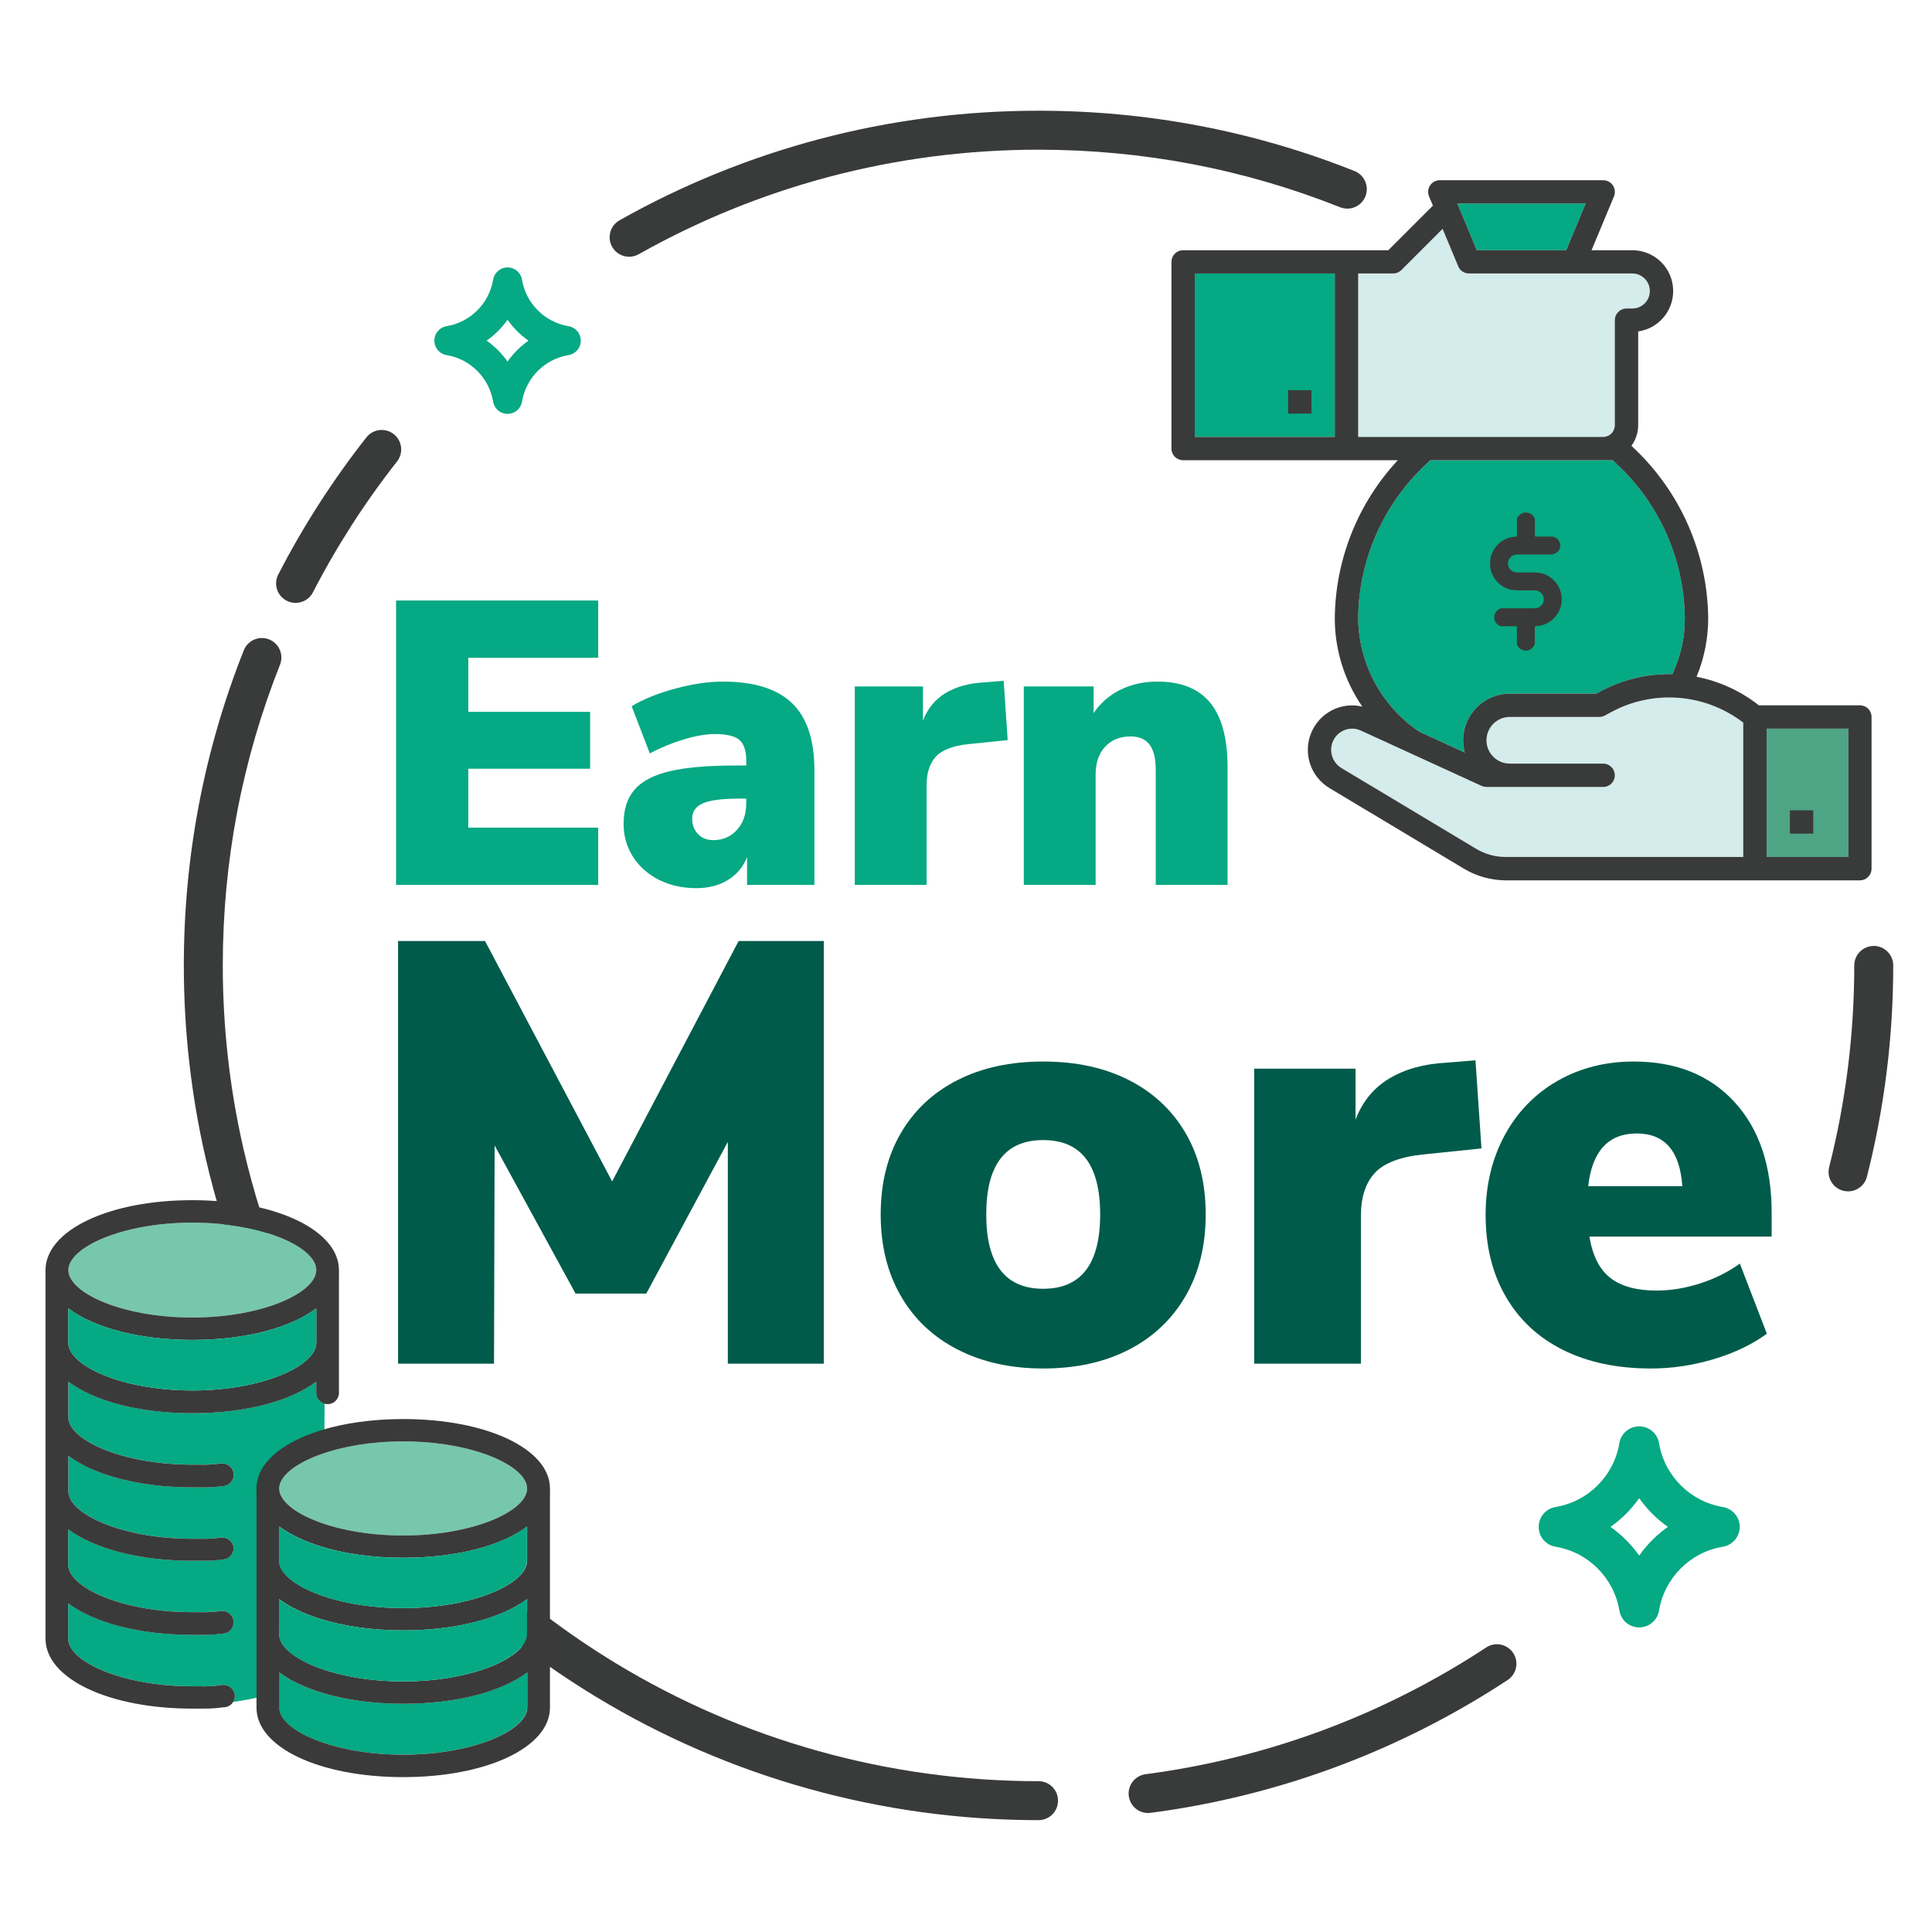 <?xml version="1.0" encoding="utf-8"?>
<!-- Generator: Adobe Illustrator 24.0.1, SVG Export Plug-In . SVG Version: 6.00 Build 0)  -->
<svg version="1.1" id="earn_more" xmlns="http://www.w3.org/2000/svg" xmlns:xlink="http://www.w3.org/1999/xlink" x="0px" y="0px"
	 viewBox="0 0 1500 1500" style="enable-background:new 0 0 1500 1500;" xml:space="preserve">
<style type="text/css">
	.st0{fill-rule:evenodd;clip-rule:evenodd;fill:#05A983;}
	.st1{fill:#393A3A;}
	.st2{fill-rule:evenodd;clip-rule:evenodd;fill:#77C7AD;}
	.st3{fill-rule:evenodd;clip-rule:evenodd;fill:#3A3A3A;}
	.st4{fill:#005B4A;}
	.st5{fill:#05A983;}
	.st6{fill-rule:evenodd;clip-rule:evenodd;fill:#D4ECEB;}
	.st7{fill-rule:evenodd;clip-rule:evenodd;fill:#4DA585;}
	.st8{fill-rule:evenodd;clip-rule:evenodd;fill:#393A3A;}
</style>
<g id="Fill-43_2_">
	<path class="st0" d="M1272.66,1207.77c-6.09-8.67-13.64-16.2-22.29-22.29c8.66-6.09,16.2-13.64,22.29-22.31
		c6.09,8.67,13.64,16.22,22.29,22.31C1286.3,1191.56,1278.75,1199.09,1272.66,1207.77 M1337.7,1200.86
		c8.5-1.44,14.22-9.49,12.79-17.99c-1.11-6.56-6.25-11.69-12.79-12.81c-25.46-4.24-45.39-24.19-49.64-49.63
		c-1.42-8.5-9.49-14.23-17.99-12.79c-6.56,1.11-11.68,6.23-12.79,12.79c-4.24,25.44-24.19,45.39-49.63,49.63
		c-8.52,1.44-14.23,9.5-12.81,18c1.11,6.56,6.25,11.68,12.81,12.79c25.44,4.24,45.39,24.19,49.63,49.63
		c1.42,8.5,9.49,14.25,17.99,12.81c6.56-1.11,11.69-6.25,12.79-12.81C1292.31,1225.05,1312.24,1205.1,1337.7,1200.86"/>
</g>
<g>
	<path class="st1" d="M891.37,1407.63c-7.48,0-13.98-5.55-14.98-13.17c-1.09-8.29,4.75-15.88,13.04-16.97
		c47.6-6.24,94.46-17.93,139.3-34.75c43.83-16.44,85.94-37.86,125.17-63.66c6.98-4.59,16.36-2.66,20.95,4.33
		c4.59,6.98,2.66,16.36-4.33,20.95c-41.11,27.04-85.24,49.49-131.17,66.71c-46.99,17.63-96.12,29.88-146,36.42
		C892.69,1407.59,892.03,1407.63,891.37,1407.63z"/>
</g>
<g>
	<path class="st1" d="M806.32,1413.16c-121.54,0-240.43-33.16-343.8-95.89c-19.85-12.05-39.3-25.29-57.8-39.38
		c-6.65-5.06-7.94-14.55-2.87-21.2c5.06-6.65,14.55-7.93,21.2-2.87c17.66,13.44,36.22,26.09,55.17,37.59
		c98.64,59.86,212.1,91.5,328.1,91.5c8.36,0,15.13,6.77,15.13,15.13S814.68,1413.16,806.32,1413.16z"/>
</g>
<g>
	<path class="st1" d="M205.36,1008.78c-5.97,0-11.63-3.56-14.02-9.43c-13.3-32.72-24.04-66.77-31.92-101.2
		c-11.08-48.45-16.7-98.44-16.7-148.58c0-84.49,15.67-166.8,46.56-244.66c3.08-7.77,11.87-11.56,19.64-8.48
		c7.77,3.08,11.56,11.88,8.48,19.64c-29.48,74.29-44.43,152.85-44.43,233.5c0,47.88,5.36,95.6,15.94,141.84
		c7.52,32.85,17.76,65.34,30.45,96.55c3.15,7.74-0.58,16.57-8.32,19.71C209.19,1008.42,207.26,1008.78,205.36,1008.78z"/>
</g>
<g>
	<path class="st1" d="M229.49,468.09c-2.33,0-4.7-0.54-6.92-1.68c-7.43-3.83-10.35-12.95-6.52-20.38
		c19.29-37.44,42.3-73.24,68.41-106.43c5.17-6.57,14.68-7.7,21.25-2.54s7.7,14.68,2.54,21.25c-24.92,31.67-46.88,65.85-65.29,101.58
		C240.27,465.1,234.97,468.09,229.49,468.09z"/>
</g>
<g>
	<path class="st1" d="M488.46,199.34c-5.28,0-10.42-2.77-13.19-7.7c-4.1-7.28-1.53-16.51,5.75-20.61
		c48.62-27.4,100.57-48.54,154.39-62.85c55.47-14.75,112.98-22.22,170.91-22.22c84.73,0,167.27,15.75,245.32,46.83
		c7.76,3.09,11.55,11.89,8.46,19.65c-3.09,7.76-11.88,11.55-19.65,8.46c-74.47-29.65-153.25-44.68-234.13-44.68
		c-55.31,0-110.2,7.13-163.14,21.21c-51.35,13.65-100.91,33.83-147.31,59.97C493.52,198.71,490.97,199.34,488.46,199.34z"/>
</g>
<g>
	<path class="st1" d="M1434.84,924.97c-1.23,0-2.49-0.15-3.74-0.47c-8.1-2.06-12.99-10.29-10.94-18.39
		c12.93-50.87,19.49-103.54,19.49-156.55c0-8.36,6.77-15.13,15.13-15.13s15.13,6.77,15.13,15.13c0,55.52-6.87,110.7-20.42,164.01
		C1447.76,920.41,1441.6,924.97,1434.84,924.97z"/>
</g>
<g id="Group-4_1_" transform="translate(3, 144)">
	<g id="Fill-1_1_">
		<path class="st2" d="M50.06,842.11c0-17.41,41.21-36.87,96.25-36.87c55.16,0,96.25,19.36,96.25,36.81
			c0,17.4-41.2,36.87-96.25,36.87C91.27,878.91,50.06,859.56,50.06,842.11"/>
	</g>
	<g id="Fill-3_1_">
		<path class="st0" d="M213.63,1165.74v-11.29c3.33,2.5,7.11,4.83,11.29,7c20.52,10.73,50.54,17.35,85.02,17.35
			c41.48,0,76.45-9.45,96.3-24.4v27.36c0,17.28-41.2,36.58-96.3,36.58c-55.16,0-96.31-19.29-96.31-36.53V1165.74
			c1.45-0.51,2.88-1.02,4.27-1.53C216.52,1164.73,215.09,1165.24,213.63,1165.74"/>
	</g>
	<g id="Fill-5_1_">
		<path class="st0" d="M178.34,1114.38c-0.67-4.83-5.12-8.23-9.95-7.56c-5.67,0.78-11.4,1.06-17.13,0.84h-5.06
			c-55.1,0-96.24-19.41-96.24-36.86v-27.52c19.86,14.9,54.82,24.47,96.24,24.47h8.29c5.45,0.05,10.84-0.28,16.18-1.05
			c4.67-0.56,8.06-4.73,7.67-9.41c-0.67-4.78-5.05-8.11-9.89-7.5c-5.67,0.78-11.4,1.05-17.13,0.88h-5
			c-55.16,0-96.25-19.45-96.25-36.86v-27.58c19.85,14.9,54.77,24.52,96.25,24.52h8.28c5.39,0.05,10.79-0.34,16.13-1.06
			c4.89-0.61,8.33-5.06,7.67-9.85c-0.61-4.83-5.06-8.22-9.95-7.61c-5.67,0.78-11.4,1.05-17.13,0.88h-5
			c-55.16,0-96.25-19.46-96.25-36.86v-27.58c19.85,14.9,54.66,24.52,96.25,24.52c41.53,0,76.39-9.51,96.24-24.52v8.73
			c0,4,2.72,7.39,6.45,8.4c-0.06,7.73-0.11,15.45-0.16,23.18c-30.42,9.51-49.72,25.8-49.72,45.04c-0.06,1.05-0.06,2.05,0,3.11
			c-0.06,0.5-0.06,1.05,0,1.56v154.67c-6.55,1.61-13.62,3-21.13,4.01c1.23-1.89,1.67-4.28,1.05-6.67c-1.17-4.67-6-7.56-10.67-6.4
			c-5.67,0.83-11.4,1.11-17.13,0.89h-5.06c-55.1,0-96.24-19.45-96.24-36.86v-27.59c19.86,14.96,54.82,24.53,96.24,24.53h8.29
			c5.45,0.05,10.84-0.28,16.18-1.06C175.51,1123.62,178.96,1119.22,178.34,1114.38"/>
	</g>
	<g id="Fill-7_1_">
		<path class="st3" d="M32.33,842.11c-0.06,1.05-0.06,2.11,0,3.17c-0.06,0.5-0.06,1,0,1.55v281.41c0,30.96,48.93,54.32,113.87,54.32
			h8.28c5.46,0.05,10.84-0.28,16.18-1.05c0.67,0,1.34-0.06,2.01-0.23c2.34-0.55,4.16-2,5.33-3.88c1.23-1.89,1.66-4.3,1.06-6.68
			c-1.17-4.67-6.01-7.56-10.68-6.39c-5.67,0.83-11.39,1.11-17.12,0.89h-5.06c-55.1,0-96.25-19.46-96.25-36.86v-27.58
			c19.85,14.96,54.83,24.52,96.25,24.52h8.28c5.46,0.05,10.84-0.27,16.18-1.05c4.85-0.61,8.28-5.01,7.68-9.84
			c-0.67-4.85-5.12-8.24-9.96-7.57c-5.67,0.78-11.39,1.06-17.12,0.84h-5.06c-55.1,0-96.25-19.41-96.25-36.86v-27.52
			c19.85,14.9,54.83,24.47,96.25,24.47h8.28c5.46,0.06,10.84-0.28,16.18-1.05c4.67-0.55,8.06-4.73,7.68-9.41
			c-0.67-4.77-5.07-8.11-9.9-7.51c-5.67,0.78-11.4,1.07-17.12,0.9h-5.01c-55.16,0-96.25-19.46-96.25-36.86v-27.58
			c19.86,14.89,54.77,24.52,96.25,24.52h8.28c5.39,0.06,10.79-0.33,16.12-1.05c4.89-0.62,8.35-5.07,7.67-9.85
			c-0.61-4.83-5.05-8.22-9.95-7.61c-5.67,0.78-11.4,1.05-17.12,0.88h-5.01c-55.16,0-96.25-19.45-96.25-36.86v-27.59
			c19.86,14.91,54.66,24.52,96.25,24.52c41.54,0,76.39-9.51,96.24-24.52v8.73c0,4,2.72,7.4,6.45,8.39c0.73,0.22,1.56,0.35,2.39,0.35
			c4.84,0,8.79-3.9,8.79-8.73v-90.58c0.06-0.55,0.06-1.05,0-1.55c0.06-1.05,0.06-2.11,0-3.17c0-30.92-48.93-54.33-113.87-54.33
			C81.48,787.78,32.5,811.19,32.33,842.11L32.33,842.11z M50.07,871.85c19.86,14.9,54.66,24.47,96.25,24.47
			c41.54,0,76.39-9.51,96.24-24.47v26.86c0,17.4-41.2,36.86-96.24,36.86c-55.04,0-96.19-19.46-96.25-36.86V871.85z M50.07,842.11
			c0-17.41,41.21-36.86,96.25-36.86c55.15,0,96.24,19.34,96.24,36.8c0,17.4-41.2,36.87-96.24,36.87
			C91.27,878.91,50.07,859.57,50.07,842.11L50.07,842.11z"/>
	</g>
	<g id="Fill-9_1_">
		<path class="st0" d="M50.06,871.85c19.86,14.91,54.66,24.47,96.25,24.47c41.54,0,76.39-9.51,96.25-24.47v26.85
			c0,17.41-41.2,36.87-96.25,36.87c-55.04,0-96.19-19.46-96.25-36.87V871.85z"/>
	</g>
	<g id="Fill-11_1_">
		<path class="st2" d="M213.76,1011.68c0-9.35,12.13-19.29,31.97-26.47c16.79-6.05,39.09-10.12,64.33-10.12
			c55.1,0,96.19,19.41,96.19,36.59c0,17.24-41.04,36.47-96.19,36.47c-25.41,0-47.88-4.06-64.66-10.12v-0.06
			C225.71,1030.91,213.76,1021.02,213.76,1011.68"/>
	</g>
	<g id="Fill-13_1_">
		<path class="st3" d="M196.14,1011.62c-0.06,1.05-0.06,2.06,0,3.11c-0.06,0.5-0.06,1.07,0,1.57v165.52
			c0,30.86,48.98,53.93,113.92,53.93c64.95,0,113.93-23.18,113.93-53.93v-165.42c0.06-0.54,0.06-1.05,0-1.55
			c0.06-1.05,0.06-2.11,0-3.17c0-30.7-48.98-53.94-113.93-53.94c-24.18,0-46.21,3.23-64.22,8.84
			C215.43,976.08,196.14,992.38,196.14,1011.62L196.14,1011.62z M406.26,1011.68c0,17.24-41.04,36.47-96.19,36.47
			c-25.41,0-47.87-4.05-64.66-10.12v-0.06c-19.68-7.05-31.64-16.96-31.64-26.29c0-9.34,12.13-19.29,31.97-26.46
			c16.8-6.07,39.09-10.12,64.33-10.12C365.16,975.09,406.26,994.5,406.26,1011.68L406.26,1011.68z M406.26,1067.89
			c0,17.29-41.04,36.64-96.19,36.64c-25.63,0-48.2-4.17-65.05-10.39c-19.46-7.13-31.25-16.96-31.25-26.25v-26.75
			c8.12,6.05,18.86,11.23,31.47,15.18v0.06c18.18,5.78,40.37,9.06,64.83,9.06c41.48,0,76.46-9.34,96.19-24.24V1067.89z
			 M213.76,1154.45c3.34,2.51,7.13,4.84,11.29,7.01c20.53,10.74,50.55,17.35,85.02,17.35c41.48,0,76.46-9.44,96.31-24.4v27.35
			c0,17.3-41.2,36.59-96.31,36.59c-55.16,0-96.31-19.29-96.31-36.54V1154.45z M213.71,1097.52c8.12,6,18.68,11.18,31.19,15.13
			c18.18,5.83,40.43,9.17,65.05,9.17c41.59,0,76.45-9.45,96.31-24.3v27.36c0,17.18-41.04,36.58-96.19,36.58
			c-25.8,0-48.54-4.23-65.44-10.45c-19.18-7.18-30.86-16.9-30.86-26.12L213.71,1097.52z"/>
	</g>
	<g id="Fill-15_1_">
		<path class="st0" d="M213.58,1097.52c8.12,6.01,18.68,11.18,31.2,15.13c18.18,5.83,40.41,9.17,65.05,9.17
			c41.59,0,76.46-9.45,96.31-24.3v27.36c0,17.19-41.04,36.58-96.19,36.58c-25.8,0-48.54-4.22-65.45-10.45
			c-19.18-7.18-30.86-16.9-30.86-26.13L213.58,1097.52z"/>
	</g>
	<g id="Fill-17_1_">
		<path class="st0" d="M213.63,1041.14c8.12,6.06,18.86,11.24,31.47,15.18v0.06c18.19,5.78,40.37,9.06,64.84,9.06
			c41.48,0,76.45-9.33,96.19-24.24v26.7c0,17.28-41.04,36.63-96.19,36.63c-25.63,0-48.2-4.17-65.06-10.39
			c-19.45-7.12-31.25-16.96-31.25-26.24V1041.14z"/>
	</g>
</g>
<g>
	<g>
		<path class="st4" d="M639.58,730.59v328.18h-74.49V886.53l-63.3,117.77h-54.94l-62.83-114.98l-0.47,169.45h-74.49V730.59h67.51
			l98.69,186.67l98.22-186.67H639.58z"/>
	</g>
	<g>
		<path class="st4" d="M743.61,1047.84c-19.11-9.78-33.83-23.66-44.22-41.68c-10.42-17.99-15.62-39.1-15.62-63.3
			s5.2-45.21,15.62-63.08c10.39-17.84,25.04-31.55,43.98-41.18c18.93-9.63,41.13-14.43,66.57-14.43s47.64,4.8,66.57,14.43
			c18.93,9.63,33.58,23.34,44,41.18c10.39,17.87,15.59,38.88,15.59,63.08s-5.2,45.31-15.59,63.3c-10.42,18.02-25.07,31.9-44,41.68
			c-18.93,9.78-41.13,14.65-66.57,14.65C784.8,1062.49,762.7,1057.61,743.61,1047.84z M854.16,942.86
			c0-38.48-14.75-57.71-44.22-57.71s-44.22,19.23-44.22,57.71c0,38.48,14.75,57.74,44.22,57.74S854.16,981.34,854.16,942.86z"/>
	</g>
	<g>
		<path class="st4" d="M1150.22,891.65l-45.14,4.65c-18.02,1.86-30.59,6.68-37.72,14.43c-7.15,7.77-10.72,18.78-10.72,33.06v114.98
			h-82.86V829.73h78.67v39.57c5.27-13.96,13.96-24.57,26.06-31.88c12.13-7.3,26.85-11.41,44.22-12.35l22.82-1.86L1150.22,891.65z"/>
	</g>
	<g>
		<path class="st4" d="M1375.52,960.08h-141.51c2.47,14.9,7.89,25.61,16.28,32.12c8.39,6.51,20.32,9.78,35.83,9.78
			c11.19,0,22.5-1.86,34-5.59c11.46-3.71,21.7-8.83,30.71-15.34l20.96,54.44c-11.51,8.39-25.32,15-41.45,19.8
			c-16.14,4.8-32.27,7.2-48.41,7.2c-26.38,0-49.2-4.8-68.43-14.43c-19.25-9.6-34.05-23.41-44.45-41.43
			c-10.42-17.99-15.62-39.1-15.62-63.3c0-22.97,4.9-43.53,14.68-61.67c9.78-18.16,23.44-32.27,40.96-42.37
			c17.55-10.07,37.32-15.12,59.37-15.12c32.89,0,58.95,10.47,78.2,31.4c19.23,20.96,28.86,49.59,28.86,85.9V960.08z M1233.07,920.98
			h73.08c-1.86-27.3-13.66-40.96-35.36-40.96C1248.74,880.02,1236.17,893.68,1233.07,920.98z"/>
	</g>
</g>
<g>
	<path class="st5" d="M307.51,466.22h156.93v44.48H363.58v41.97h94.6v44.17h-94.6v45.73h100.86v44.48H307.51V466.22z"/>
	<path class="st5" d="M614.94,545.94c11.59,11.17,17.38,28.56,17.38,52.15v88.96h-52.31v-21.61c-2.93,7.52-7.83,13.42-14.72,17.7
		c-6.89,4.28-15.14,6.42-24.75,6.42c-10.65,0-20.26-2.14-28.82-6.42c-8.56-4.28-15.3-10.23-20.2-17.85
		c-4.91-7.62-7.36-16.23-7.36-25.84c0-11.07,2.87-19.89,8.61-26.47c5.74-6.58,14.88-11.33,27.41-14.25
		c12.53-2.92,29.44-4.39,50.74-4.39h8.46v-3.76c0-7.72-1.78-13.1-5.33-16.13c-3.55-3.02-9.82-4.54-18.79-4.54
		c-7.1,0-15.3,1.41-24.59,4.23c-9.29,2.82-18.01,6.42-26.15,10.81l-14.1-36.65c8.98-5.43,20.2-9.97,33.67-13.63
		c13.47-3.65,25.84-5.48,37.12-5.48C585.44,529.18,603.35,534.77,614.94,545.94z M572.18,644.3c4.8-5.32,7.2-12.16,7.2-20.52v-3.76
		h-5.01c-13.37,0-22.87,1.2-28.5,3.6c-5.64,2.4-8.46,6.42-8.46,12.06c0,4.81,1.51,8.77,4.54,11.9c3.02,3.13,6.94,4.7,11.75,4.7
		C561.22,652.28,567.38,649.62,572.18,644.3z"/>
	<path class="st5" d="M782.36,574.6l-30.38,3.13c-12.11,1.25-20.57,4.49-25.37,9.71c-4.81,5.22-7.2,12.64-7.2,22.24v77.37h-55.76
		V532.94h52.94v26.62c3.55-9.4,9.4-16.55,17.54-21.46c8.14-4.9,18.06-7.67,29.76-8.3l15.35-1.25L782.36,574.6z"/>
	<path class="st5" d="M939.6,545.63c8.98,10.96,13.47,27.62,13.47,49.96v91.46h-55.75v-88.96c0-9.19-1.62-15.87-4.86-20.05
		c-3.24-4.17-8.09-6.26-14.57-6.26c-8.35,0-14.99,2.66-19.89,7.99c-4.91,5.32-7.36,12.48-7.36,21.46v85.83h-55.75V532.94h54.19
		v20.67c5.43-7.93,12.42-13.99,20.99-18.17c8.56-4.17,18.06-6.26,28.5-6.26C916.94,529.18,930.62,534.67,939.6,545.63z"/>
</g>
<g id="Group-2_2_" transform="translate(42, 54)">
	<g id="Fill-19_2_">
		<polygon class="st0" points="1189.11,103.99 1174,140.27 1104.59,140.27 1089.47,103.99 		"/>
	</g>
	<g id="Fill-23_2_">
		<path class="st6" d="M1311.44,507.02v104.36h-184.28c-8.22,0-16.28-2.22-23.27-6.48l-104.3-62.53c-7-4.2-9.91-12.83-6.89-20.36
			c3.33-8.34,12.78-12.42,21.12-9.1c0.29,0.12,0.52,0.24,0.82,0.35l93.69,42.94c1.22,0.52,2.5,0.82,3.79,0.82h90.59
			c5.01,0,9.04-4.03,9.04-9.04c0-5.02-4.03-9.1-9.04-9.1h-72.45c-10.04,0-18.14-8.11-18.14-18.09c0-10.03,8.11-18.14,18.14-18.14
			h69.41c1.52,0,3.04-0.35,4.38-1.11l4.32-2.33C1241.21,481.12,1281.69,484.21,1311.44,507.02"/>
	</g>
	<g id="Fill-25_2_">
		<path class="st6" d="M1238.93,171.95c0,7.53-6.07,13.59-13.59,13.59h-4.49c-5.01,0-9.1,4.09-9.1,9.1v81.5
			c0,5.02-4.03,9.1-9.04,9.1h-190.23V158.36h27.18c2.39,0,4.67-0.93,6.36-2.62l32.02-32.02l12.14,29.11
			c1.4,3.39,4.66,5.54,8.34,5.54h126.82C1232.86,158.36,1238.93,164.48,1238.93,171.95"/>
	</g>
	<g id="Fill-27_2_">
		<path class="st0" d="M1266.11,426.34c0,14.88-3.32,29.58-9.69,43.05c-19.83-0.41-39.37,4.37-56.76,13.88l-2.28,1.28h-67.14
			c-20,0-36.28,16.21-36.28,36.22c0,3.21,0.46,6.42,1.28,9.51l-35.23-16.16c-29.29-19.71-47.02-52.5-47.55-87.79
			c0.35-45.5,19.43-88.84,52.67-119.88l3.27-3.15h141.75l3.26,3.15C1246.69,337.5,1265.7,380.84,1266.11,426.34"/>
	</g>
	<g id="Fill-29_2_">
		<polygon class="st0" points="885.6,285.23 994.33,285.23 994.33,158.36 885.6,158.36 		"/>
	</g>
	<g id="Fill-31_2_">
		<polygon class="st7" points="1329.58,611.38 1392.99,611.38 1392.99,511.74 1329.58,511.74 		"/>
	</g>
	<g id="Fill-39_2_">
		<polygon class="st8" points="958.09,267.09 976.21,267.09 976.21,248.97 958.09,248.97 		"/>
	</g>
	<g id="Combined-Shape_2_">
		<path class="st8" d="M1314.99,614.65c-0.13,0.02-0.25,0.03-0.38,0.05C1314.74,614.68,1314.87,614.67,1314.99,614.65
			L1314.99,614.65z M1329.58,611.38h63.41v-99.64h-63.41V611.38z M1311.44,611.38V507.02c-29.75-22.81-70.23-25.9-103.08-7.82
			l-4.32,2.33c-1.34,0.76-2.86,1.11-4.38,1.11h-69.41c-10.04,0-18.14,8.11-18.14,18.14c0,9.97,8.11,18.08,18.14,18.08h72.45
			c5.01,0,9.04,4.09,9.04,9.1c0,5.01-4.03,9.04-9.04,9.04h-90.59c-1.28,0-2.56-0.3-3.79-0.82l-93.69-42.94
			c-0.3-0.11-0.52-0.23-0.82-0.35c-8.34-3.32-17.79,0.76-21.12,9.1c-3.03,7.53-0.12,16.16,6.88,20.36l104.3,62.53
			c7,4.26,15.05,6.48,23.27,6.48H1311.44z M1012.47,426.34c0.53,35.29,18.26,68.08,47.55,87.79l35.23,16.16
			c-0.82-3.09-1.28-6.3-1.28-9.51c0-20.01,16.28-36.23,36.28-36.23h67.14l2.27-1.28c17.39-9.51,36.93-14.29,56.76-13.88
			c6.36-13.47,9.69-28.17,9.69-43.05c-0.41-45.5-19.43-88.84-52.68-119.87l-3.27-3.15h-141.75l-3.27,3.15
			C1031.9,337.5,1012.83,380.84,1012.47,426.34z M1012.47,285.23h190.23c5.01,0,9.04-4.09,9.04-9.1v-81.5c0-5.02,4.08-9.1,9.1-9.1
			h4.49c7.53,0,13.59-6.07,13.59-13.6c0-7.47-6.07-13.59-13.59-13.59h-126.82c-3.67,0-6.94-2.16-8.34-5.54l-12.14-29.11
			l-32.02,32.02c-1.69,1.69-3.97,2.63-6.36,2.63h-27.18V285.23z M885.6,285.23h108.73V158.36H885.6V285.23z M1189.11,103.99h-99.64
			l15.11,36.28H1174L1189.11,103.99z M1402.03,493.6c5.02,0,9.04,4.03,9.04,9.04v117.78c0,5.01-4.02,9.09-9.04,9.09h-274.87
			c-11.49-0.06-22.75-3.15-32.61-9.09l-104.3-62.54c-14.64-8.75-20.71-26.83-14.35-42.58c6.3-15.81,23.21-24.62,39.78-20.72
			c-13.82-20.07-21.29-43.87-21.35-68.25c0.35-45.67,17.79-89.6,48.94-123.02H876.56c-5.02,0-9.04-4.03-9.04-9.04V149.32
			c0-5.02,4.03-9.04,9.04-9.04h159.31l34.65-34.65l-3.04-7.17c-0.41-1.11-0.7-2.28-0.7-3.5c0-5.02,4.08-9.04,9.1-9.04h126.82
			c1.22,0,2.39,0.23,3.5,0.7c4.61,1.92,6.83,7.23,4.9,11.84l-17.44,41.82h31.67c15.81,0,29.17,11.55,31.39,27.12
			c2.5,17.39-9.51,33.43-26.84,35.93v72.81c0,5.77-1.87,11.31-5.25,15.98l1.34,1.28c36.81,34.47,57.86,82.54,58.28,132.94
			c-0.06,15.52-3.15,30.81-9.04,45.1c17.62,3.44,34.24,11.02,48.36,22.17H1402.03z"/>
	</g>
	<g id="Fill-42_2_">
		<polygon class="st8" points="1347.67,593.26 1365.79,593.26 1365.79,575.14 1347.67,575.14 		"/>
	</g>
	<g id="Fill-52_2_">
		<path class="st8" d="M1149,390.45h-13.26c-1.86,0-3.6-0.73-4.92-2.05c-1.31-1.31-2.04-3.05-2.04-4.91s0.73-3.61,2.04-4.91
			c1.32-1.32,3.06-2.05,4.92-2.05h27.29c0.19-0.03,0.39-0.07,0.62-0.14c0.26-0.08,0.49-0.17,0.68-0.26c2.87-0.85,4.9-3.36,5.07-6.21
			c0.2-3.24-2.05-6.3-5.39-7.15c-0.18-0.05-0.38-0.09-0.6-0.13c-0.14-0.02-0.26-0.03-0.39-0.05h-12.84c-0.29,0-0.53-0.24-0.53-0.54
			v-12.84c-0.01-0.15-0.03-0.36-0.1-0.58c-0.05-0.16-0.11-0.29-0.17-0.4c-1.33-2.75-4.13-4.44-7.09-4.3
			c-4.13,0.2-6.15,3.88-6.24,4.05c-0.09,0.2-0.17,0.44-0.23,0.71c-0.05,0.19-0.07,0.37-0.09,0.53v12.87c0,0.29-0.23,0.51-0.51,0.52
			c-5.38,0.13-10.42,2.28-14.25,6.1c-3.94,3.94-6.11,9.18-6.11,14.77c0,7.25,3.68,13.94,10.12,17.93c3.39,2.1,7.42,2.94,11.41,2.94
			h13.26c1.85,0,3.61,0.73,4.92,2.05c1.31,1.31,2.04,3.05,2.04,4.92c0,1.86-0.73,3.6-2.04,4.91c-1.31,1.32-3.07,2.05-4.92,2.05
			h-26.23c-0.11,0.05-0.28,0.11-0.38,0.16c-0.27,0.12-0.54,0.23-0.82,0.34c-2.35,1.16-3.91,3.49-4.08,6.08
			c-0.17,2.78,1.3,5.44,3.76,6.82c0.35,0.09,0.74,0.2,1.13,0.36c0.13,0.05,0.26,0.11,0.38,0.16h11.77c0.3,0,0.54,0.24,0.54,0.53
			v12.84c0.02,0.2,0.06,0.43,0.12,0.7c0.06,0.22,0.13,0.43,0.2,0.59c1.14,2.58,3.7,4.27,6.52,4.3c2.87,0.03,5.49-1.67,6.66-4.3
			c0.1-0.18,0.2-0.41,0.28-0.69c0.07-0.22,0.11-0.43,0.13-0.6V432.7c0-0.28,0.23-0.5,0.51-0.51c5.38-0.14,10.43-2.29,14.25-6.11
			c3.94-3.94,6.11-9.19,6.11-14.77c0-7.25-3.68-13.95-10.12-17.93C1157.02,391.29,1152.99,390.45,1149,390.45"/>
	</g>
</g>
<g>
	<g id="Fill-43_3_">
		<path class="st0" d="M394.06,280.72c-4.44-6.32-9.93-11.8-16.24-16.24c6.31-4.44,11.8-9.93,16.24-16.25
			c4.44,6.32,9.93,11.81,16.24,16.25C403.99,268.92,398.5,274.41,394.06,280.72 M441.44,275.69c6.19-1.05,10.36-6.91,9.32-13.1
			c-0.81-4.78-4.55-8.52-9.32-9.33c-18.54-3.09-33.06-17.62-36.16-36.15c-1.04-6.19-6.91-10.37-13.1-9.32
			c-4.78,0.81-8.51,4.54-9.32,9.32c-3.09,18.53-17.62,33.06-36.15,36.15c-6.2,1.05-10.37,6.92-9.33,13.12
			c0.81,4.78,4.55,8.51,9.33,9.32c18.53,3.09,33.06,17.62,36.15,36.15c1.04,6.19,6.91,10.38,13.1,9.33
			c4.78-0.81,8.52-4.55,9.32-9.33C408.37,293.31,422.89,278.79,441.44,275.69"/>
	</g>
</g>
</svg>
